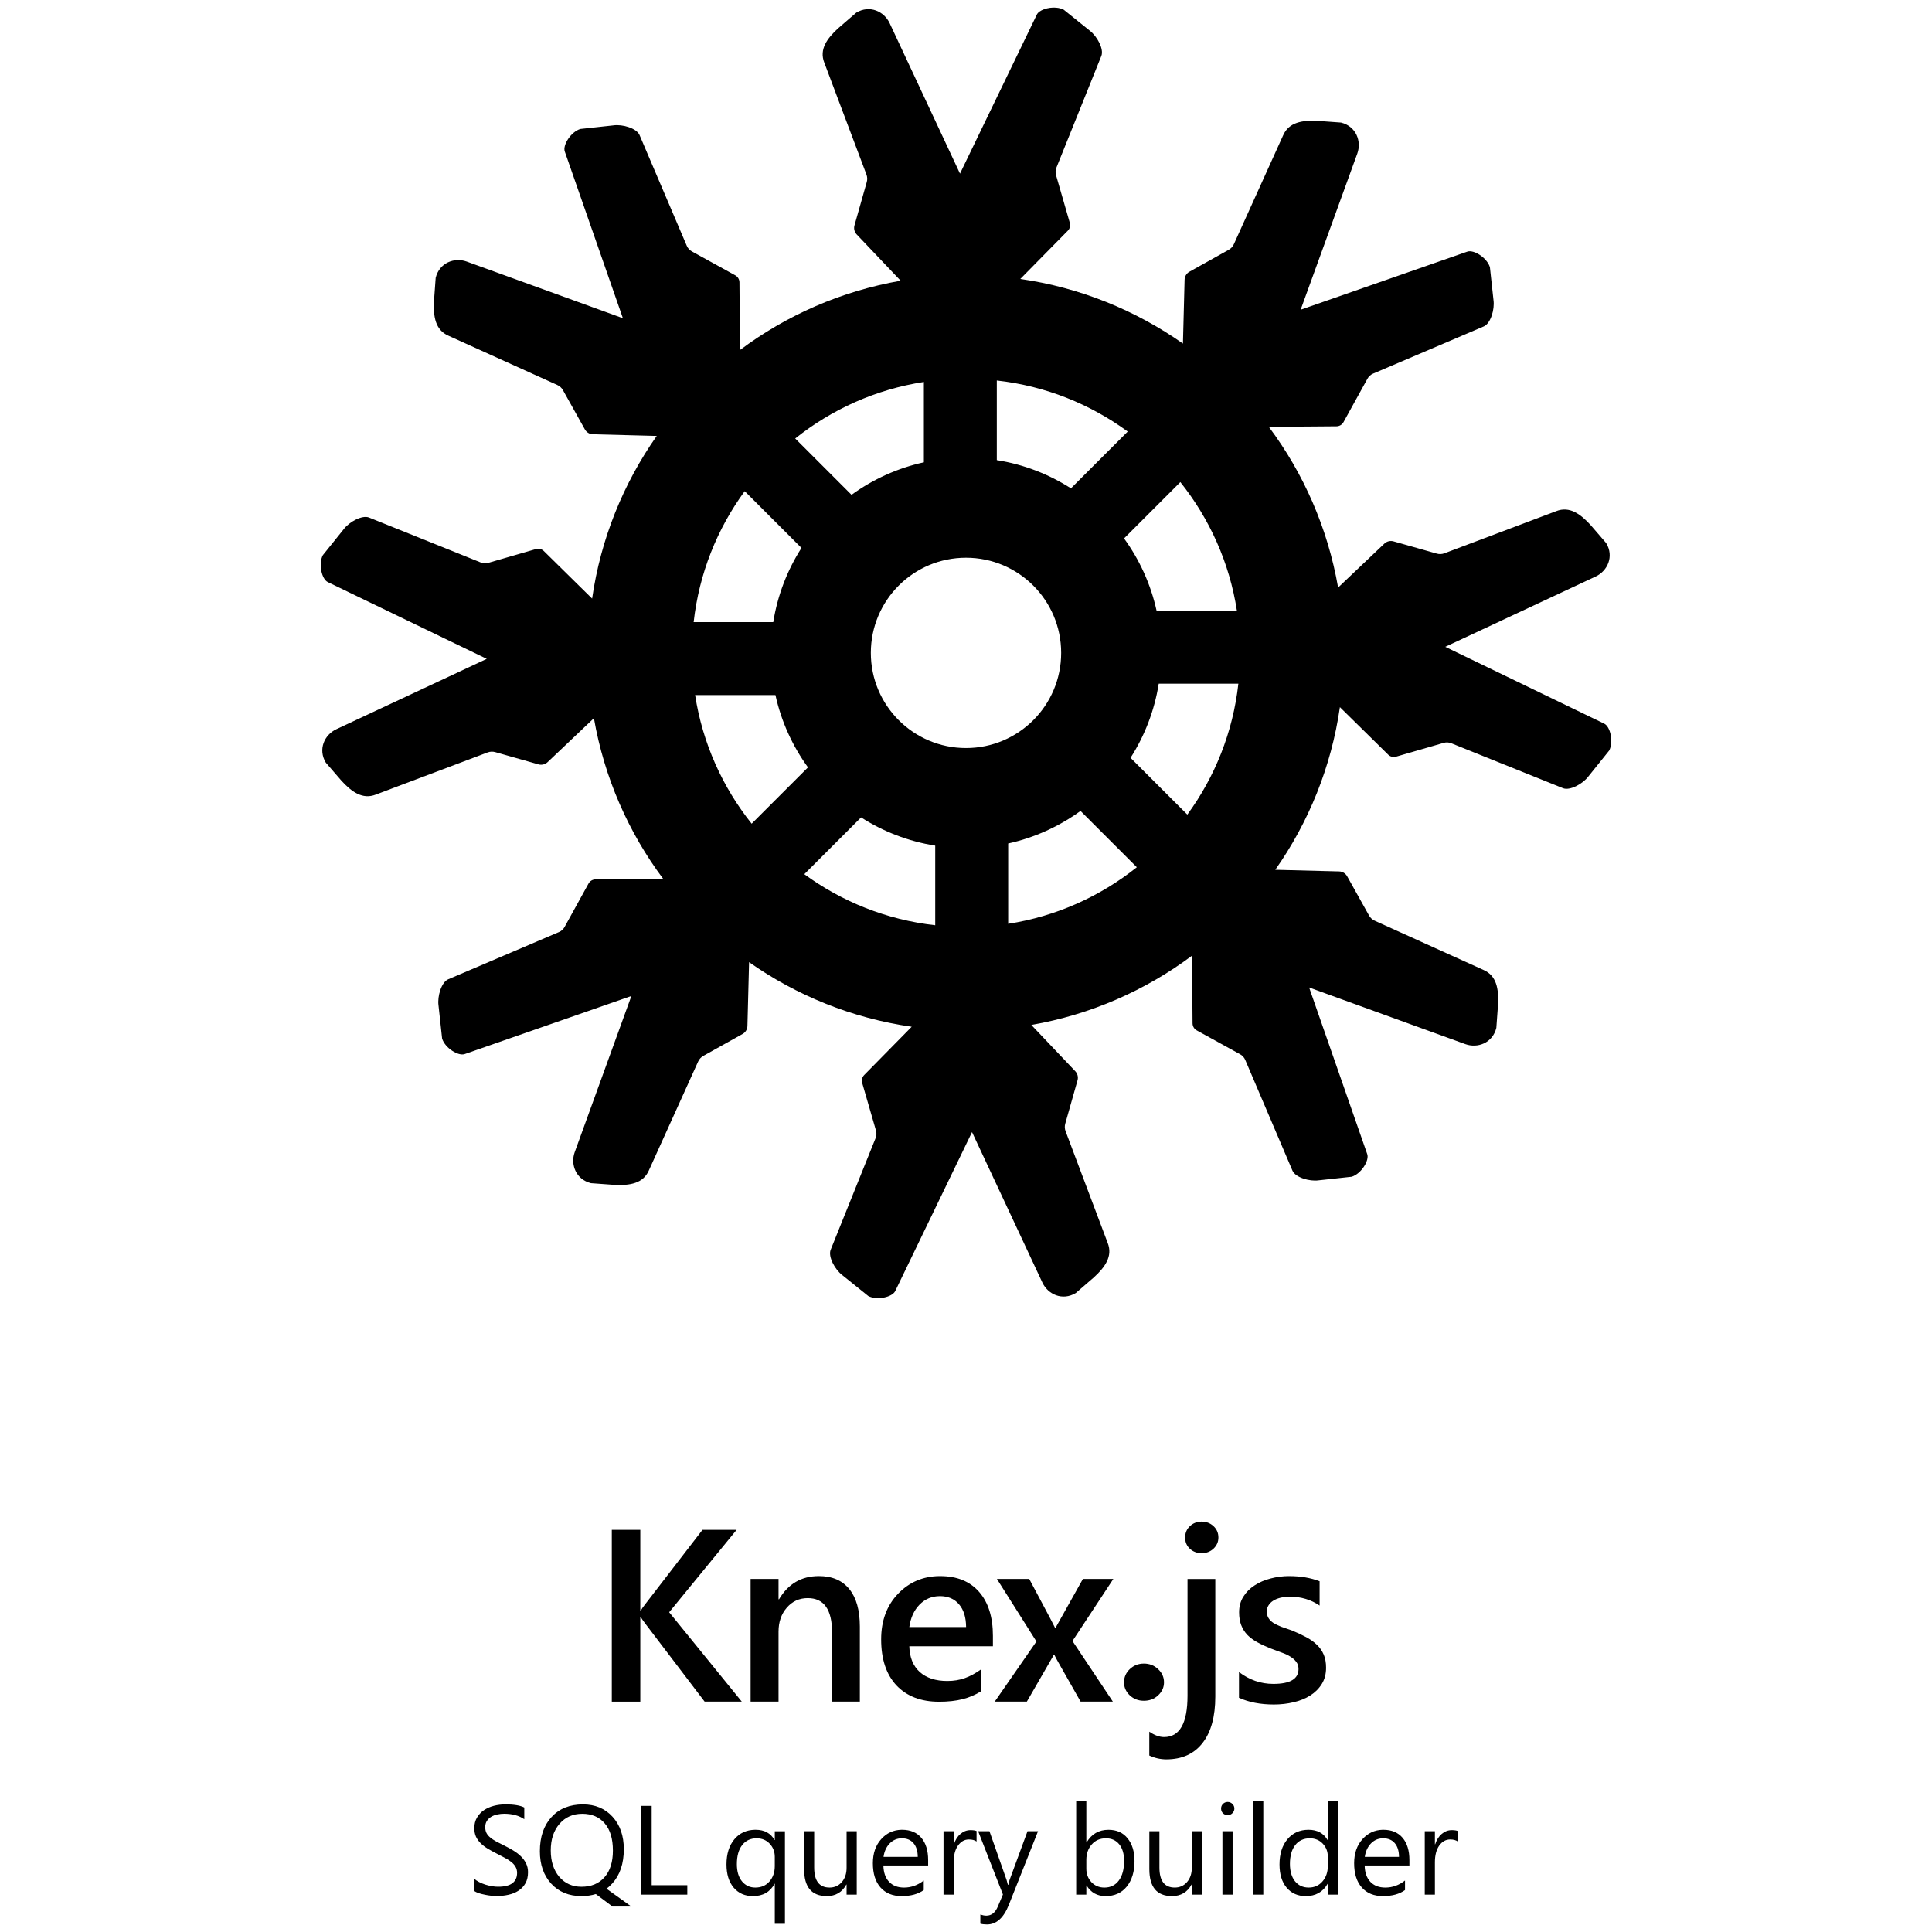 <svg viewBox="0 0 128 128" xmlns="http://www.w3.org/2000/svg">
<path d="m69.977 0.506c-0.541-0.045-1.148 0.162-1.289 0.469l-5.086 10.527-4.662-9.971c-0.363-0.774-1.319-1.228-2.211-0.693l-1.201 1.037c-0.731 0.669-1.263 1.393-0.916 2.275l2.791 7.408c0.061 0.162 0.07 0.34 0.021 0.506l-0.812 2.867c-0.061 0.212-0.006 0.441 0.148 0.602l2.912 3.066c-3.941 0.688-7.569 2.289-10.646 4.59l-0.035-4.482c-0.001-0.193-0.106-0.371-0.275-0.465l-2.881-1.588c-0.15-0.082-0.267-0.212-0.334-0.369l-3.129-7.338c-0.192-0.451-1.127-0.728-1.734-0.641l-2.191 0.238c-0.629 0.195-1.183 1.078-1.027 1.5l3.848 11.039-10.348-3.754c-0.804-0.291-1.802 0.066-2.055 1.074l-0.115 1.58c-0.044 0.99 0.091 1.882 0.961 2.26l7.213 3.264c0.158 0.071 0.289 0.191 0.373 0.342l1.453 2.602c0.108 0.193 0.309 0.315 0.529 0.32l4.231 0.111c-2.205 3.139-3.71 6.805-4.281 10.775l-3.197-3.148c-0.138-0.136-0.338-0.186-0.523-0.133l-3.158 0.914c-0.164 0.048-0.341 0.039-0.5-0.025l-7.4-2.977c-0.455-0.183-1.312 0.283-1.68 0.773l-1.381 1.719c-0.307 0.583-0.075 1.599 0.334 1.787l10.525 5.084-9.971 4.664c-0.774 0.363-1.228 1.319-0.693 2.211l1.037 1.199c0.669 0.731 1.395 1.265 2.277 0.918l7.408-2.793c0.162-0.061 0.337-0.068 0.504-0.02l2.867 0.812c0.212 0.06 0.441 0.003 0.602-0.148l3.068-2.912c0.687 3.941 2.289 7.567 4.59 10.645l-4.484 0.035c-0.193 0.001-0.37 0.108-0.463 0.277l-1.588 2.879c-0.083 0.15-0.214 0.267-0.371 0.334l-7.338 3.129c-0.451 0.192-0.727 1.129-0.641 1.736l0.238 2.191c0.195 0.629 1.079 1.181 1.502 1.025l11.037-3.846-3.754 10.348c-0.29 0.803 0.066 1.8 1.074 2.053l1.582 0.115c0.99 0.044 1.88-0.091 2.258-0.961l3.264-7.213c0.071-0.157 0.191-0.289 0.342-0.373l2.603-1.453c0.193-0.108 0.315-0.309 0.32-0.529l0.109-4.229c3.139 2.206 6.805 3.708 10.775 4.279l-3.148 3.199c-0.135 0.138-0.186 0.338-0.133 0.523l0.914 3.158c0.047 0.164 0.039 0.339-0.025 0.498l-2.977 7.4c-0.183 0.454 0.284 1.314 0.775 1.682l1.717 1.381c0.583 0.307 1.6 0.073 1.789-0.336l5.084-10.525 4.662 9.971c0.363 0.774 1.319 1.228 2.211 0.693l1.199-1.037c0.731-0.669 1.265-1.395 0.918-2.277l-2.791-7.406c-0.061-0.162-0.07-0.34-0.021-0.506l0.812-2.869c0.06-0.212 0.003-0.439-0.148-0.6l-2.912-3.068c3.941-0.687 7.569-2.289 10.646-4.59l0.035 4.484c0.002 0.193 0.106 0.372 0.275 0.465l2.881 1.586c0.15 0.082 0.267 0.214 0.334 0.371l3.129 7.338c0.192 0.451 1.127 0.727 1.734 0.641l2.191-0.238c0.629-0.195 1.183-1.08 1.027-1.502l-3.848-11.037 10.348 3.752c0.804 0.291 1.802-0.064 2.055-1.072l0.115-1.582c0.044-0.99-0.092-1.88-0.961-2.258l-7.213-3.264c-0.158-0.071-0.289-0.191-0.373-0.342l-1.453-2.603c-0.108-0.193-0.309-0.315-0.529-0.32l-4.231-0.109c2.206-3.139 3.71-6.805 4.281-10.775l3.199 3.148c0.138 0.136 0.336 0.186 0.521 0.133l3.158-0.914c0.164-0.048 0.341-0.039 0.5 0.025l7.4 2.977c0.455 0.183 1.312-0.283 1.68-0.773l1.381-1.719c0.307-0.583 0.075-1.599-0.334-1.787l-10.525-5.086 9.971-4.662c0.773-0.363 1.226-1.319 0.691-2.211l-1.035-1.199c-0.669-0.731-1.395-1.265-2.277-0.918l-7.408 2.793c-0.162 0.061-0.338 0.068-0.504 0.02l-2.867-0.812c-0.213-0.06-0.441-0.003-0.602 0.148l-3.068 2.912c-0.687-3.941-2.289-7.569-4.59-10.646l4.484-0.035c0.193-0.001 0.37-0.106 0.463-0.275l1.588-2.879c0.082-0.15 0.214-0.269 0.371-0.336l7.338-3.129c0.451-0.192 0.727-1.127 0.641-1.734l-0.238-2.191c-0.195-0.629-1.079-1.183-1.502-1.027l-11.037 3.848 3.754-10.348c0.29-0.803-0.066-1.8-1.074-2.053l-1.582-0.115c-0.99-0.044-1.879 0.091-2.258 0.961l-3.264 7.211c-0.071 0.157-0.191 0.289-0.342 0.373l-2.603 1.453c-0.193 0.108-0.314 0.31-0.32 0.531l-0.109 4.229c-3.139-2.206-6.805-3.71-10.775-4.281l3.148-3.197c0.136-0.138 0.185-0.338 0.131-0.523l-0.912-3.158c-0.047-0.164-0.039-0.339 0.025-0.498l2.977-7.402c0.183-0.454-0.284-1.312-0.775-1.68l-1.717-1.381c-0.146-0.077-0.318-0.12-0.498-0.135zm-3.936 24.703c3.222 0.36 6.187 1.562 8.674 3.383l-3.762 3.762c-1.463-0.936-3.126-1.586-4.912-1.869v-5.275zm-4.832 0.098v5.322c-1.759 0.387-3.383 1.131-4.793 2.154l-3.731-3.731c2.416-1.928 5.331-3.253 8.523-3.746zm16.992 6.633c1.928 2.416 3.255 5.331 3.748 8.523h-5.322c-0.387-1.759-1.133-3.383-2.156-4.793l3.731-3.731zm-28.863 0.6 3.762 3.762c-0.935 1.464-1.586 3.128-1.869 4.914h-5.275c0.36-3.222 1.563-6.189 3.383-8.676zm14.662 4.41c3.482 0 6.305 2.823 6.305 6.305 0 3.482-2.823 6.305-6.305 6.305-3.482 0-6.305-2.823-6.305-6.305 0-3.482 2.823-6.305 6.305-6.305zm12.77 8.346h5.275c-0.36 3.222-1.561 6.187-3.381 8.674l-3.762-3.762c0.935-1.464 1.584-3.126 1.867-4.912zm-30.717 0.752h5.322c0.387 1.759 1.133 3.383 2.156 4.793l-3.732 3.731c-1.927-2.416-3.253-5.331-3.746-8.523zm25.533 7.678 3.731 3.731c-2.416 1.928-5.331 3.255-8.523 3.748v-5.322c1.759-0.387 3.383-1.133 4.793-2.156zm-14.537 0.43c1.464 0.936 3.126 1.586 4.912 1.869v5.275c-3.221-0.36-6.187-1.562-8.674-3.383l3.762-3.762zm22.535 46.654c-0.29 6e-3 -0.54 0.106-0.75 0.301-0.212 0.201-0.316 0.452-0.316 0.754 0 0.302 0.105 0.55 0.316 0.746 0.217 0.196 0.478 0.293 0.779 0.293 0.307 0 0.568-0.1 0.785-0.301 0.217-0.206 0.324-0.453 0.324-0.738 0-0.302-0.107-0.553-0.324-0.754-0.217-0.201-0.478-0.301-0.785-0.301-0.01 0-0.02-2e-4 -0.029 0zm-39.051 0.547v11.381h1.889v-5.604h0.033c0.032 0.069 0.119 0.201 0.268 0.396l3.961 5.207h2.461l-4.811-5.922 4.469-5.459h-2.262l-3.818 4.959c-0.116 0.143-0.204 0.274-0.268 0.391h-0.033v-5.35h-1.889zm13.713 3.062c-1.148 0-2.026 0.513-2.635 1.539h-0.031v-1.348h-1.85v8.127h1.85v-4.635c0-0.64 0.182-1.17 0.547-1.588 0.365-0.423 0.828-0.635 1.389-0.635 1.074 0 1.611 0.759 1.611 2.277v4.58h1.84v-4.969c0-1.085-0.232-1.913-0.697-2.484-0.466-0.577-1.14-0.865-2.023-0.865zm7.992 0c-1.088 0.013-2.001 0.403-2.74 1.172-0.746 0.776-1.119 1.784-1.119 3.022 0 1.31 0.338 2.326 1.016 3.051 0.682 0.719 1.621 1.08 2.816 1.08 1.217 0 2.035-0.228 2.775-0.684v-1.451c-0.725 0.507-1.359 0.76-2.227 0.76-0.772 0-1.382-0.199-1.826-0.598-0.439-0.399-0.668-0.966-0.689-1.701h5.539v-0.689c0-1.242-0.304-2.213-0.912-2.912-0.608-0.699-1.469-1.049-2.58-1.049-0.017 0-0.035-1.8e-4 -0.053 0zm23.172 0c-0.423 0-0.832 0.054-1.228 0.16-0.397 0.101-0.752 0.253-1.065 0.459-0.312 0.201-0.561 0.452-0.746 0.754-0.185 0.296-0.277 0.64-0.277 1.031 0 0.317 0.045 0.596 0.135 0.834 0.09 0.238 0.222 0.452 0.396 0.643 0.18 0.185 0.403 0.352 0.668 0.5 0.27 0.148 0.571 0.288 0.904 0.42 0.27 0.101 0.514 0.192 0.73 0.271 0.222 0.079 0.412 0.169 0.57 0.27 0.164 0.101 0.293 0.217 0.389 0.35 0.095 0.127 0.143 0.282 0.143 0.467 0 0.656-0.555 0.984-1.666 0.984-0.831 0-1.589-0.261-2.277-0.785v1.705c0.651 0.296 1.42 0.445 2.309 0.445 0.46 0 0.898-0.05 1.31-0.15 0.418-0.095 0.784-0.244 1.102-0.445 0.317-0.201 0.573-0.455 0.764-0.762 0.19-0.307 0.285-0.665 0.285-1.078 0-0.339-0.052-0.63-0.158-0.873-0.106-0.249-0.257-0.465-0.453-0.65-0.196-0.19-0.434-0.36-0.715-0.508-0.275-0.148-0.586-0.295-0.936-0.438-0.265-0.09-0.501-0.172-0.707-0.246-0.201-0.079-0.375-0.164-0.523-0.254-0.143-0.095-0.25-0.204-0.324-0.326-0.074-0.122-0.113-0.269-0.113-0.443 0-0.143 0.039-0.272 0.113-0.389 0.074-0.122 0.176-0.226 0.309-0.311 0.132-0.085 0.291-0.15 0.477-0.197 0.19-0.048 0.402-0.072 0.635-0.072 0.741 0 1.395 0.196 1.967 0.588v-1.611c-0.593-0.228-1.264-0.342-2.016-0.342zm-19.361 0.191 2.617 4.143-2.762 3.984h2.127l1.453-2.518c0.201-0.344 0.311-0.538 0.332-0.586h0.033c0.122 0.238 0.226 0.433 0.316 0.586l1.428 2.518h2.137l-2.676-4.016 2.707-4.111h-2.016l-1.818 3.246h-0.023c-0.101-0.206-0.203-0.408-0.309-0.604l-1.406-2.643h-2.141zm12.627 0v7.729c0 1.831-0.518 2.746-1.555 2.746-0.307 0-0.633-0.119-0.977-0.357v1.58c0.365 0.169 0.741 0.254 1.127 0.254 1.042 0 1.843-0.363 2.404-1.088 0.561-0.72 0.842-1.745 0.842-3.078v-7.785h-1.842zm-16.408 1.137c0.54 0 0.963 0.181 1.27 0.543 0.307 0.357 0.463 0.859 0.469 1.506h-3.762c0.085-0.611 0.309-1.105 0.674-1.482 0.37-0.378 0.821-0.566 1.35-0.566zm13.518 4.469c-0.365 0-0.676 0.122-0.932 0.365-0.256 0.243-0.385 0.536-0.385 0.877 0 0.335 0.129 0.624 0.385 0.867 0.256 0.237 0.566 0.355 0.932 0.355 0.371 0 0.684-0.118 0.939-0.355 0.262-0.243 0.393-0.532 0.393-0.867 0-0.341-0.131-0.633-0.393-0.877-0.256-0.243-0.568-0.365-0.939-0.365zm-4.486 9.092v6.217h0.672v-0.605h0.018c0.284 0.47 0.703 0.703 1.258 0.703 0.593 0 1.061-0.21 1.402-0.631 0.342-0.424 0.514-0.987 0.514-1.689 0-0.632-0.153-1.133-0.459-1.508-0.303-0.377-0.725-0.566-1.264-0.566-0.637 0-1.12 0.278-1.451 0.836h-0.018v-2.756h-0.672zm11.725 0v6.217h0.672v-6.217h-0.672zm4.945 0v2.6h-0.016c-0.262-0.454-0.683-0.68-1.26-0.68-0.582 0-1.048 0.209-1.398 0.627-0.35 0.418-0.525 0.976-0.525 1.67 0 0.648 0.156 1.16 0.471 1.537 0.317 0.375 0.74 0.561 1.268 0.561 0.651 0 1.134-0.269 1.445-0.811h0.016v0.713h0.672v-6.217h-0.672zm-6.658 0.078c-0.111 6e-3 -0.206 0.048-0.285 0.127-0.085 0.082-0.127 0.185-0.127 0.311 0 0.126 0.042 0.23 0.127 0.312 0.085 0.082 0.188 0.123 0.309 0.123 0.123 0 0.226-0.042 0.311-0.127 0.087-0.085 0.133-0.186 0.133-0.307 0-0.126-0.045-0.231-0.133-0.312-0.085-0.085-0.188-0.127-0.311-0.127-7e-3 0-0.016-3.4e-4 -0.023 0zm-47.844 0.16c-0.254 0-0.504 0.031-0.75 0.094-0.243 0.063-0.461 0.159-0.652 0.287-0.191 0.128-0.345 0.293-0.463 0.492-0.118 0.197-0.178 0.429-0.178 0.697 0 0.219 0.037 0.41 0.111 0.574 0.076 0.161 0.181 0.305 0.312 0.434 0.131 0.128 0.285 0.247 0.463 0.354 0.178 0.107 0.369 0.213 0.574 0.316 0.194 0.099 0.374 0.193 0.541 0.283 0.17 0.087 0.314 0.179 0.438 0.277 0.123 0.096 0.219 0.203 0.287 0.32 0.071 0.118 0.107 0.255 0.107 0.414 0 0.295-0.104 0.523-0.314 0.682-0.208 0.156-0.523 0.232-0.947 0.232-0.123 0-0.257-0.011-0.402-0.035-0.145-0.025-0.291-0.06-0.436-0.104-0.142-0.046-0.279-0.102-0.41-0.168-0.128-0.066-0.239-0.141-0.332-0.223v0.812c0.076 0.052 0.177 0.101 0.303 0.145 0.128 0.041 0.264 0.074 0.406 0.102 0.142 0.03 0.281 0.053 0.418 0.066 0.137 0.016 0.253 0.023 0.346 0.023 0.279 0 0.543-0.029 0.795-0.086 0.252-0.055 0.473-0.144 0.664-0.27 0.194-0.126 0.349-0.289 0.461-0.488 0.115-0.202 0.172-0.448 0.172-0.738 0-0.219-0.044-0.413-0.129-0.582-0.082-0.17-0.194-0.323-0.336-0.463-0.142-0.139-0.307-0.268-0.496-0.383-0.189-0.115-0.387-0.224-0.598-0.328-0.205-0.101-0.388-0.193-0.547-0.277-0.156-0.085-0.287-0.173-0.396-0.264-0.109-0.09-0.193-0.189-0.25-0.299-0.055-0.109-0.082-0.24-0.082-0.391 0-0.161 0.036-0.296 0.109-0.408 0.074-0.112 0.17-0.204 0.287-0.275 0.118-0.071 0.252-0.122 0.402-0.152 0.15-0.033 0.301-0.049 0.451-0.049 0.544 0 0.991 0.121 1.338 0.361v-0.775c-0.265-0.139-0.688-0.209-1.268-0.209zm5.154 0c-0.878 0-1.574 0.281-2.088 0.844-0.511 0.56-0.766 1.315-0.766 2.264 0 0.88 0.25 1.595 0.75 2.144 0.506 0.55 1.175 0.824 2.006 0.824 0.344 0 0.661-0.045 0.951-0.135l1.107 0.828h1.25l-1.652-1.184c0.137-0.096 0.264-0.212 0.385-0.346 0.508-0.558 0.764-1.316 0.764-2.275 0-0.883-0.249-1.598-0.746-2.144-0.498-0.547-1.152-0.82-1.961-0.82zm3.863 0.098v5.881h3.051v-0.623h-2.361v-5.258h-0.689zm-3.912 0.525c0.634 0 1.131 0.213 1.492 0.637 0.361 0.421 0.541 1.02 0.541 1.799 0 0.757-0.185 1.347-0.557 1.768-0.372 0.421-0.88 0.631-1.525 0.631-0.604 0-1.095-0.22-1.473-0.66-0.375-0.446-0.562-1.028-0.562-1.75 0-0.724 0.193-1.31 0.578-1.756 0.385-0.446 0.888-0.668 1.506-0.668zm11.439 1.059c-0.565 0.013-1.016 0.222-1.355 0.627-0.35 0.416-0.525 0.973-0.525 1.67 0 0.648 0.159 1.16 0.477 1.537 0.32 0.375 0.744 0.561 1.272 0.561 0.664 0 1.143-0.272 1.435-0.818h0.016v2.652h0.672v-6.131h-0.672v0.582h-0.016c-0.257-0.454-0.674-0.68-1.248-0.68-0.018 0-0.036-3.7e-4 -0.055 0zm9.703 0c-0.527 0.013-0.972 0.219-1.332 0.619-0.369 0.41-0.553 0.942-0.553 1.596 0 0.692 0.169 1.229 0.508 1.611 0.339 0.38 0.805 0.568 1.398 0.568 0.607 0 1.096-0.132 1.465-0.4v-0.633c-0.396 0.312-0.832 0.469-1.305 0.469-0.421 0-0.752-0.129-0.992-0.383-0.241-0.254-0.366-0.615-0.377-1.082h2.965v-0.352c0-0.632-0.15-1.125-0.451-1.48-0.301-0.355-0.726-0.533-1.275-0.533-0.017 0-0.034-3.7e-4 -0.051 0zm31.885 0c-0.527 0.013-0.97 0.219-1.33 0.619-0.369 0.41-0.555 0.942-0.555 1.596 0 0.692 0.171 1.229 0.51 1.611 0.339 0.38 0.805 0.568 1.398 0.568 0.607 0 1.094-0.132 1.463-0.4v-0.633c-0.396 0.312-0.832 0.469-1.305 0.469-0.421 0-0.752-0.129-0.992-0.383-0.241-0.254-0.366-0.615-0.377-1.082h2.965v-0.352c0-0.632-0.15-1.125-0.451-1.48-0.301-0.355-0.726-0.533-1.275-0.533-0.017 0-0.034-3.7e-4 -0.051 0zm-27.303 0.023c-0.243 0-0.463 0.083-0.66 0.25-0.197 0.164-0.344 0.394-0.439 0.689h-0.016v-0.865h-0.672v4.199h0.672v-2.141c0-0.468 0.096-0.837 0.287-1.107 0.194-0.271 0.434-0.406 0.721-0.406 0.221 0 0.392 0.047 0.51 0.137v-0.697c-0.093-0.038-0.227-0.059-0.402-0.059zm31.885 0c-0.243 0-0.463 0.083-0.66 0.25-0.197 0.164-0.342 0.394-0.438 0.689h-0.018v-0.865h-0.672v4.199h0.672v-2.141c0-0.468 0.096-0.837 0.287-1.107 0.194-0.271 0.436-0.406 0.723-0.406 0.221 0 0.39 0.047 0.508 0.137v-0.697c-0.093-0.038-0.227-0.059-0.402-0.059zm-42.908 0.074v2.51c0 1.192 0.501 1.787 1.502 1.787 0.585 0 1.016-0.253 1.295-0.762h0.018v0.664h0.672v-4.199h-0.672v2.42c0 0.391-0.107 0.708-0.32 0.951-0.21 0.241-0.481 0.361-0.809 0.361-0.678 0-1.018-0.442-1.018-1.328v-2.404h-0.668zm11.531 0 1.641 4.191-0.336 0.795c-0.17 0.405-0.423 0.607-0.762 0.607-0.12 0-0.254-0.025-0.398-0.074v0.604c0.118 0.035 0.264 0.053 0.439 0.053 0.623 0 1.107-0.435 1.451-1.305l1.932-4.871h-0.697l-1.193 3.24c-0.041 0.142-0.068 0.247-0.082 0.312h-0.025c-0.044-0.172-0.072-0.281-0.086-0.322l-1.135-3.231h-0.748zm11.342 0v2.51c0 1.192 0.499 1.787 1.5 1.787 0.585 0 1.016-0.253 1.295-0.762h0.018v0.664h0.672v-4.199h-0.672v2.42c0 0.391-0.107 0.708-0.32 0.951-0.211 0.241-0.481 0.361-0.809 0.361-0.678 0-1.016-0.442-1.016-1.328v-2.404h-0.668zm4.842 0v4.199h0.674v-4.199h-0.674zm-30.855 0.469c0.347 0 0.633 0.118 0.857 0.355 0.227 0.238 0.34 0.529 0.34 0.873v0.611c0 0.41-0.118 0.751-0.354 1.022-0.232 0.268-0.544 0.402-0.938 0.402-0.358 0-0.652-0.137-0.879-0.41-0.227-0.276-0.34-0.657-0.34-1.141 0-0.544 0.116-0.966 0.352-1.264 0.235-0.301 0.556-0.449 0.961-0.449zm9.592 0c0.01-2.1e-4 0.019 0 0.029 0 0.328 0 0.582 0.106 0.766 0.322 0.186 0.216 0.281 0.518 0.283 0.906h-2.268c0.052-0.366 0.189-0.662 0.41-0.889 0.215-0.22 0.475-0.333 0.779-0.34zm13.547 0c0.369 0 0.661 0.131 0.877 0.396 0.216 0.265 0.324 0.632 0.324 1.1 0 0.555-0.115 0.987-0.348 1.299-0.23 0.312-0.55 0.469-0.957 0.469-0.347 0-0.634-0.121-0.861-0.361-0.224-0.243-0.336-0.54-0.336-0.887v-0.586c0-0.41 0.12-0.751 0.357-1.022 0.238-0.273 0.552-0.408 0.943-0.408zm13.508 0c0.344 0 0.629 0.116 0.854 0.352 0.224 0.235 0.336 0.522 0.336 0.861v0.619c0 0.413-0.118 0.755-0.354 1.025-0.232 0.271-0.536 0.406-0.91 0.406-0.38 0-0.683-0.139-0.91-0.418-0.224-0.282-0.336-0.665-0.336-1.148 0-0.53 0.116-0.947 0.352-1.248 0.235-0.301 0.559-0.449 0.969-0.449zm4.83 0c0.01-2.1e-4 0.019 0 0.029 0 0.328 0 0.584 0.106 0.768 0.322 0.186 0.216 0.278 0.518 0.281 0.906h-2.268c0.052-0.366 0.189-0.662 0.41-0.889 0.215-0.22 0.475-0.333 0.779-0.34z"/>
</svg>
